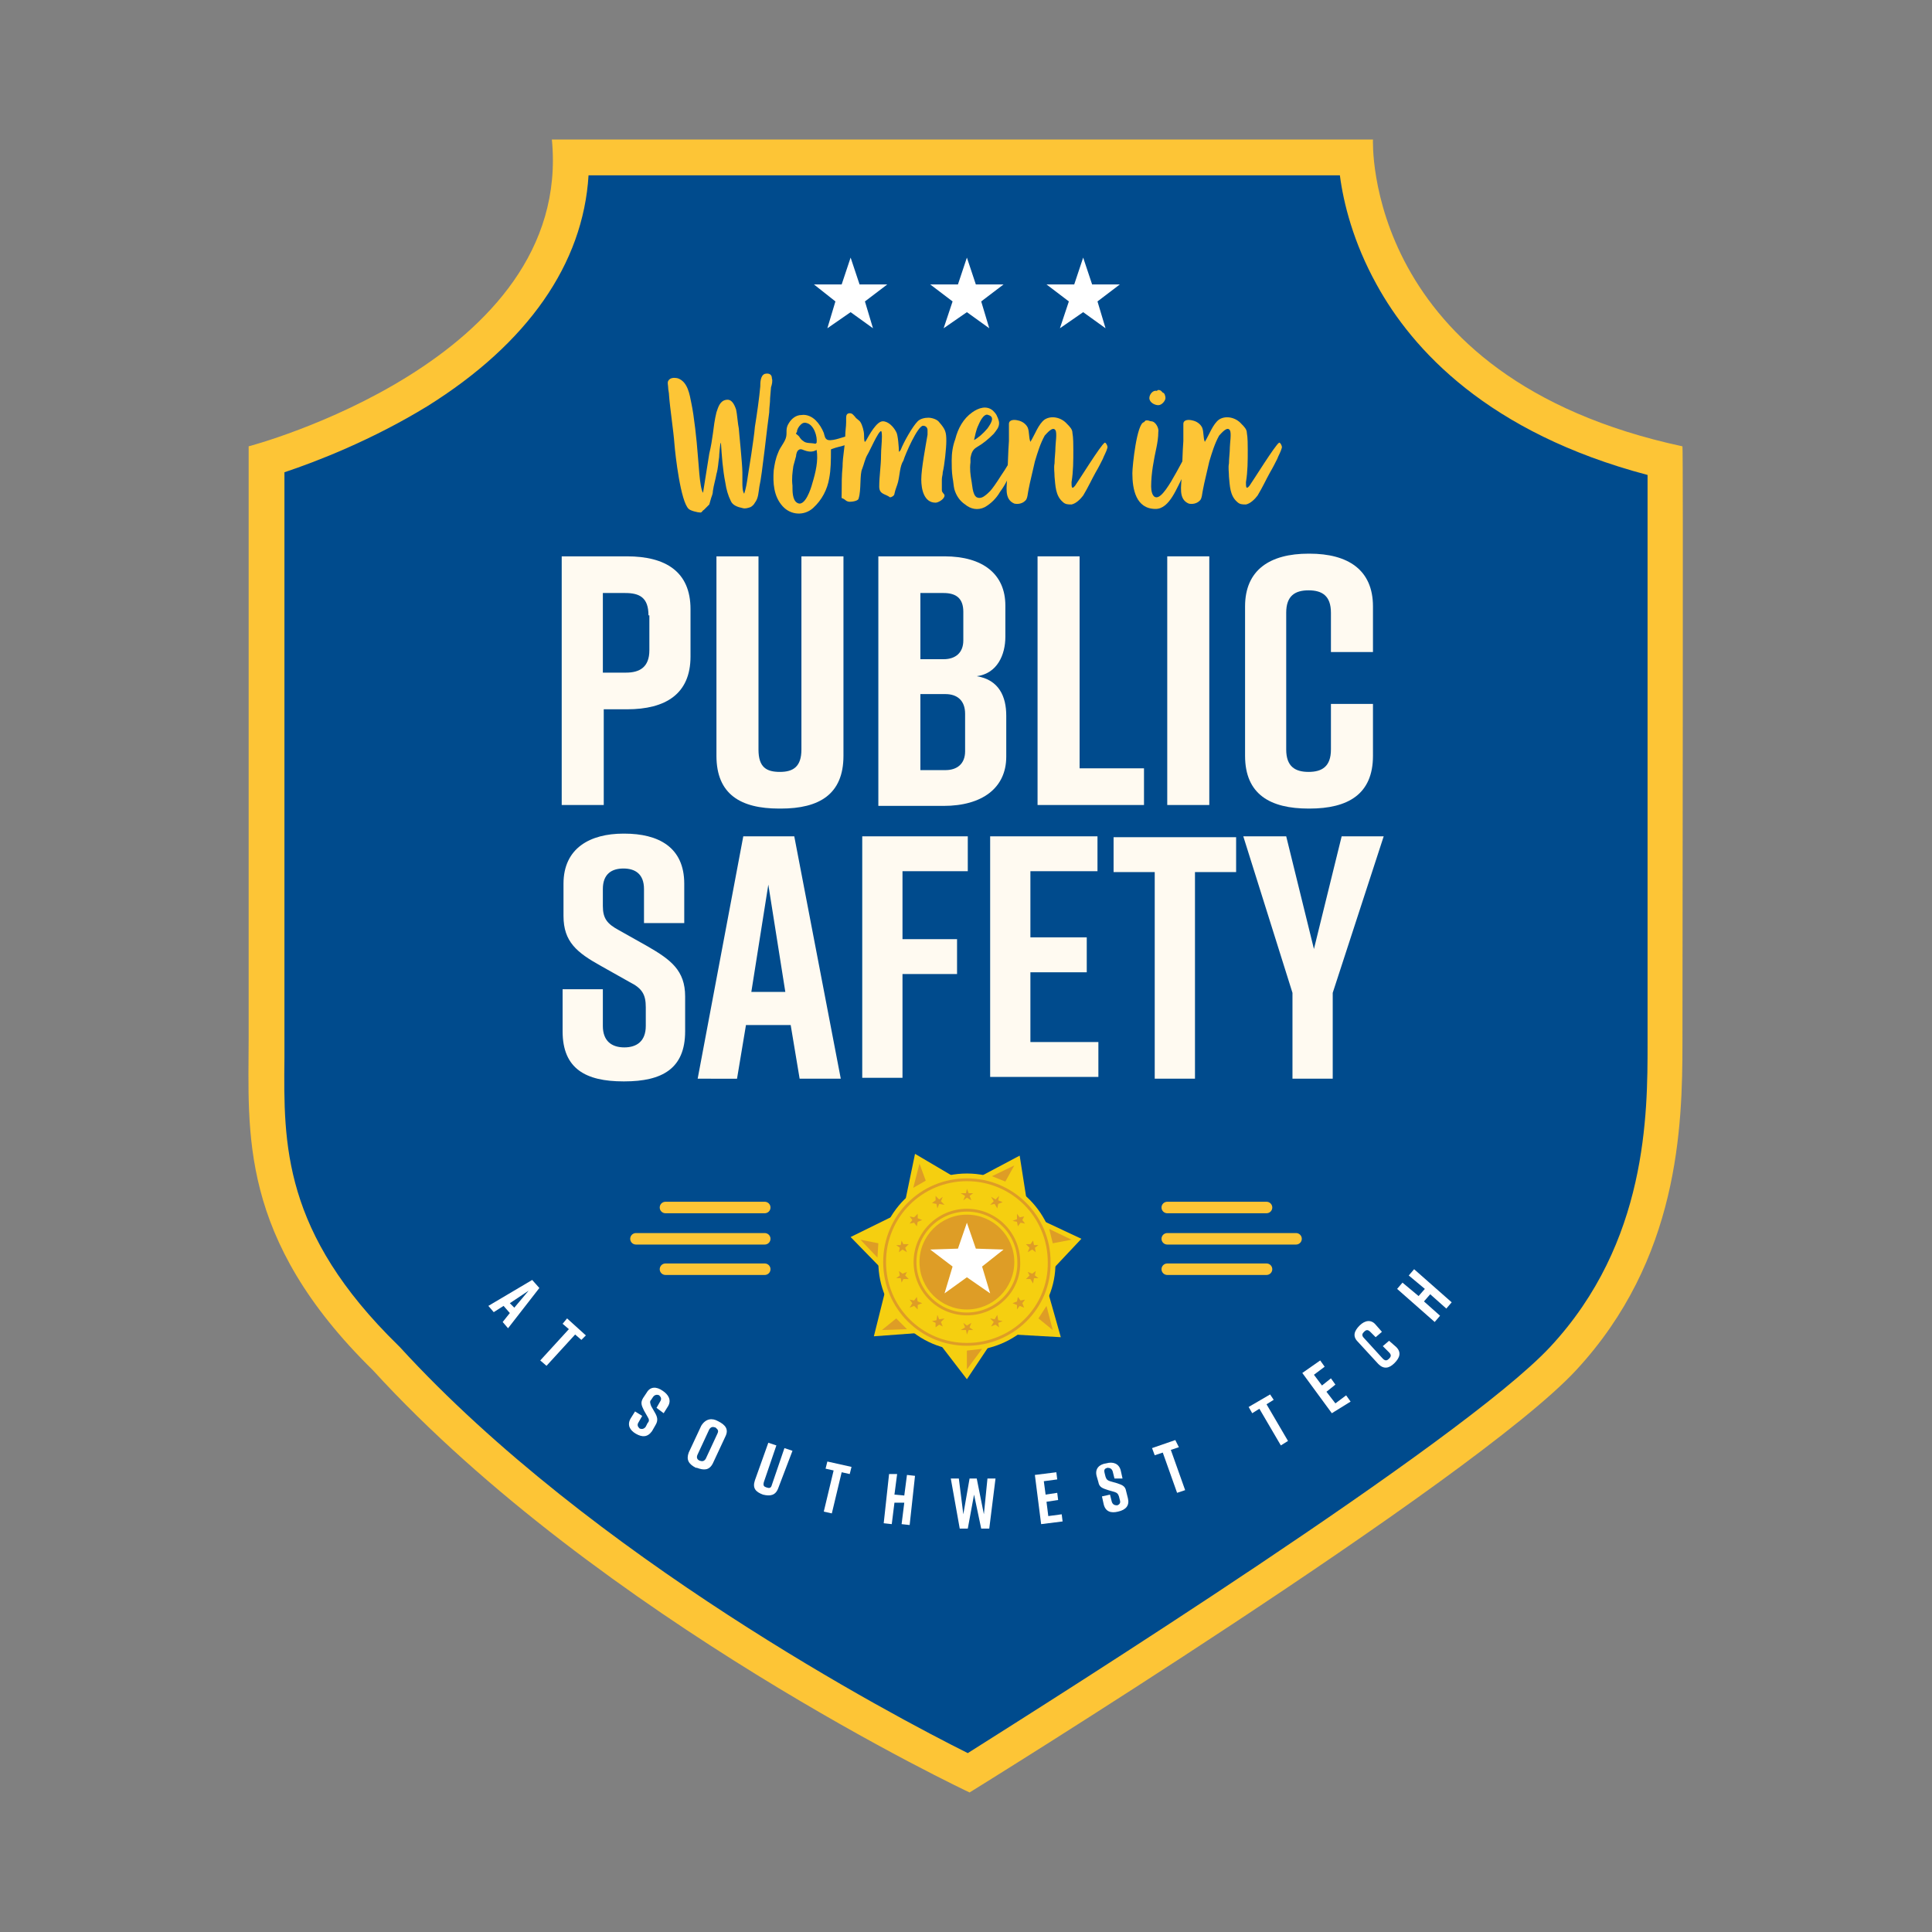<?xml version="1.0" encoding="utf-8"?>
<!-- Generator: Adobe Illustrator 25.3.1, SVG Export Plug-In . SVG Version: 6.00 Build 0)  -->
<svg version="1.1" id="Layer_1" xmlns="http://www.w3.org/2000/svg" xmlns:xlink="http://www.w3.org/1999/xlink" x="0px" y="0px"
	 viewBox="0 0 216 216" style="enable-background:new 0 0 216 216;" xml:space="preserve">
<rect x="0" y="0" width="216" height="216" fill="#808080" stroke="none"/>
<style type="text/css">
	.st0{fill:#004B8D;}
	.st1{fill:#FDC536;}
	.st2{fill:#FFFAF1;}
	.st3{fill:#F5CF10;}
	.st4{fill:#DE9D26;}
	.st5{fill:#F5CF10;stroke:#DE9D26;stroke-width:0.317;stroke-miterlimit:10;}
	.st6{fill:none;stroke:#DE9D26;stroke-width:0.317;stroke-miterlimit:10;}
	.st7{fill:#FFFFFF;}
	.st8{fill:none;stroke:#FDC536;stroke-width:1.283;stroke-linecap:round;stroke-linejoin:round;stroke-miterlimit:10;}
</style>
<g>
	<g>
		<path class="st0" d="M108.3,198.1c-6.4-3.1-42.4-21.5-65.1-46.3l-0.1-0.1c-13.5-13.2-13.4-23.5-13.3-33.6c0-0.7,0-1.5,0-2.2V51.3
			c3-0.9,10-3.3,16.9-7.6c11.4-7.1,17.2-16.1,17.1-26.1h87.8c0.6,6.6,4.8,26.8,34.6,33.9c0.1,6.7,0,34.9,0,50.8c0,6.7,0,12,0,14.4
			c0,8,0,23-11.4,35.2C164.3,163,115.7,193.5,108.3,198.1z"/>
		<path class="st1" d="M149.8,19.6c0.4,3.1,1.5,7.5,4.1,12.2c4,7.3,12.5,16.6,30.3,21.3c0,8.7,0,34.4,0,49.2c0,6.7,0,12,0,14.4
			c0,7.8,0,22.2-10.9,33.9c-9.9,10.6-55.3,39.2-65.1,45.4c-8.4-4.2-42-21.9-63.5-45.4l-0.1-0.1l-0.1-0.1
			c-12.9-12.6-12.8-22.5-12.7-32.1c0-0.7,0-1.5,0-2.2V52.8c3.6-1.2,9.8-3.6,16-7.4c11.2-7,17.4-15.9,18-25.8H149.8 M153.5,15.6H61.7
			c2.4,24.8-33.9,34.3-33.9,34.3s0,55.5,0,66.1s-1.2,22.4,13.9,37.2c25.4,27.8,66.7,47.2,66.7,47.2s56.3-34.8,67.8-47.2
			c11.5-12.4,11.9-27.2,11.9-36.6c0-9.4,0.1-66.7,0-66.7C152.3,42.2,153.5,15.6,153.5,15.6L153.5,15.6z"/>
	</g>
	<g>
		<path class="st1" d="M79.3,50.7c0.2-0.8,0.3-1.5,0.4-2.2c0.1-0.8,0.2-1.6,0.4-2.4c0.2-0.6,0.4-1.3,1.1-1.4
			c0.6-0.1,0.9,0.5,1.1,1.1c0.1,0.4,0.2,1.7,0.3,2.1c0,0.2,0.4,4,0.4,4.9L83,54c0,0.3,0,0.9,0.2,1.2c0.2-0.6,0.3-1.2,0.4-1.9
			c0.1-0.6,0.7-4.3,0.8-5.6c0.2-1.2,0.5-3.3,0.6-4.5c0-0.4,0-1.2,0.5-1.4c0.4-0.1,0.8,0,0.8,0.5c0.1,0.3,0,0.7-0.1,1l-0.1,1.2
			c0,0.6-0.1,1-0.1,1.6c-0.2,1.3-0.8,7.1-1.1,8.3c-0.1,0.6-0.1,1.3-0.5,1.8c-0.1,0.2-0.3,0.4-0.5,0.5c-0.3,0.1-0.6,0.2-0.9,0.1
			c-0.5-0.1-1.1-0.3-1.3-0.8c-0.3-0.6-0.5-1.3-0.6-2c-0.3-1.5-0.4-3-0.5-4.5c-0.1,0-0.2,1.4-0.2,1.6c-0.1,0.6-0.1,1.2-0.3,1.9
			c-0.1,0.6-0.3,1.2-0.4,1.9c0,0.3-0.1,0.5-0.2,0.8c-0.1,0.3-0.1,0.4-0.2,0.7c-0.2,0.2-0.4,0.4-0.6,0.6c-0.2,0.1-0.2,0.3-0.4,0.3
			c-0.3,0-1.1-0.2-1.3-0.4c-0.9-0.8-1.5-6-1.6-7.3c-0.1-1.4-0.5-4-0.6-5.4c0-0.3-0.1-0.6-0.1-0.9c0-0.2-0.1-0.5,0-0.7
			c0.2-0.4,0.7-0.4,1.1-0.3c1.1,0.4,1.3,1.8,1.5,2.8c0.3,1.4,0.6,4.2,0.7,5.6c0.1,0.8,0.2,3.8,0.6,4.4L79.3,50.7z"/>
		<path class="st1" d="M93,50.2C93,50.2,92.9,50.2,93,50.2c-0.1,0-0.1,0.1-0.1,0.1c0,1.1,0,2.2-0.2,3.2c-0.2,1.2-0.8,2.4-1.8,3.3
			c-1,0.9-2.5,0.8-3.4-0.2c-1-1.1-1.1-2.6-1-4c0.1-0.7,0.2-1.3,0.5-2c0.2-0.6,0.8-1.2,0.9-1.8c0.1-0.5-0.1-0.9,0.3-1.5
			c0.3-0.5,0.8-0.9,1.4-0.9c0.6-0.1,1.2,0.2,1.6,0.6c0.4,0.4,0.7,0.9,0.9,1.4c0.1,0.3,0.1,0.7,0.5,0.8c0.7,0.1,1.7-0.4,2.4-0.5
			c0.4-0.1,0.9-0.4,1.3-0.2c0.2,0.1,0.3,0.4,0.1,0.6c-0.2,0.1-0.8,0.2-1,0.3c-0.3,0.1-0.4,0.2-0.7,0.3C94.1,49.9,93.5,50,93,50.2z
			 M91.3,50.3c-0.5,0.3-1,0.2-1.5,0c-0.2-0.1-0.4-0.1-0.5,0C89.1,50.4,89,50.8,89,51c-0.1,0.4-0.2,0.7-0.3,1.1
			c-0.1,0.7-0.2,1.4-0.1,2.2c0,0.1,0,0.2,0,0.2c0,0.4,0,1.4,0.5,1.7c0.9,0.6,1.6-1.7,1.7-2.1C91.2,52.8,91.5,51.5,91.3,50.3z
			 M89,48.5c0,0,0.4,0.3,0.4,0.4c0.1,0.1,0.2,0.3,0.4,0.4c0.3,0.3,0.9,0.2,1.3,0.3c0,0,0.1,0,0.1,0c0,0,0.1-0.1,0.1-0.1
			c0.1-0.7-0.3-2-1.1-2.2c-0.3-0.1-0.5,0-0.7,0.2c-0.2,0.2-0.4,0.5-0.4,0.8C89,48.4,89,48.4,89,48.5z"/>
		<path class="st1" d="M105.4,52.8c0,0.3-0.1,0.5-0.1,0.8c0,0.4,0,0.8,0,1.2c0,0.3,0.3,0.4,0.3,0.6c0,0.4-0.7,0.8-1,0.8
			c-1.3,0-1.6-1.5-1.6-2.6c0-1.2,0.5-3.8,0.7-5c0-0.2,0-0.3,0-0.5c0-0.3-0.2-0.5-0.5-0.5c-0.6,0-2,3.2-2.2,3.9
			c-0.4,0.6-0.4,1.6-0.6,2.4c-0.1,0.4-0.3,0.8-0.4,1.3c0,0.2-0.3,0.4-0.5,0.4h0c-0.5-0.4-1.2-0.3-1.2-1.2c0-1.2,0.2-2.3,0.2-3.5
			c0-0.7,0.1-1.4,0.1-2.1c0-0.1,0-0.6-0.1-0.6c-0.3,0-1.3,2.3-1.5,2.6c-0.3,0.5-0.4,1.1-0.6,1.6c-0.3,0.6-0.1,2.4-0.4,3.3
			C96,56,95.3,56.1,95,56.1c-0.2,0-0.4-0.1-0.5-0.2c-0.5-0.4-0.4,0.1-0.4-0.8c0-0.9,0-2,0.1-2.9c0-1.2,0.3-2.4,0.3-3.5
			c0-0.5,0.1-1,0.1-1.5c0-0.2,0-0.4,0-0.5c0-0.3,0.1-0.5,0.4-0.5c0.3,0,0.4,0.2,0.6,0.4c0.1,0.2,0.5,0.4,0.6,0.6
			c0.2,0.3,0.4,1,0.4,1.4c0,0.1,0,0.8,0.1,0.8l0.1-0.1c0.4-0.7,1.2-2.2,1.9-2.2c0.6,0,1.2,0.6,1.5,1.2c0.2,0.3,0.3,1.8,0.3,2.2
			c0.1,0,0.1-0.1,0.2-0.2v0c0.3-0.8,1.3-2.6,1.9-3.2c0.3-0.3,0.8-0.4,1.2-0.4c0.4,0,1,0.2,1.2,0.5c0.7,0.8,0.8,1.1,0.8,2.1
			C105.8,50.1,105.6,52,105.4,52.8z"/>
		<path class="st1" d="M114.3,50.7c-0.3,0.4-0.8,1.4-1,1.9c-0.2,0.4-0.4,0.8-0.7,1.1c-0.2,0.4-0.5,0.9-0.8,1.3
			c-0.4,0.7-1,1.3-1.7,1.7c-0.8,0.4-1.6,0.2-2.2-0.3c-0.6-0.4-1-1-1.2-1.7c-0.1-0.4-0.1-0.8-0.2-1.3c-0.1-0.7-0.1-1.3-0.1-1.9
			c0-0.8,0.1-1.6,0.4-2.4c0.3-1.2,0.9-2.3,1.9-3c0.7-0.5,1.6-0.8,2.3-0.2c0.2,0.2,0.4,0.4,0.5,0.7c0.1,0.2,0.2,0.5,0.2,0.7
			c0,0.5-0.3,0.8-0.6,1.2c-0.6,0.6-1.2,1.1-1.9,1.5c-0.5,0.3-0.6,0.7-0.7,1.2c0,0.2,0,0.4,0,0.5c-0.1,0.7,0,1.4,0.1,2
			c0.1,0.4,0.1,1.6,0.6,1.9c0.2,0.1,0.5,0.1,0.8-0.1c0.3-0.2,0.5-0.4,0.7-0.6c0.2-0.2,0.7-0.9,1.2-1.7c0.5-0.7,1.3-2.1,1.5-2.4
			c0.2-0.2,0.3-0.5,0.5-0.8l0.1-0.2l0.2-0.3c0.2-0.2,0.4-0.2,0.5,0.1c0.1,0.2,0,0.4,0,0.6C114.5,50.4,114.4,50.5,114.3,50.7z
			 M108.9,49.2c0.4-0.2,1-0.7,1.5-1.3c0.5-0.7,0.8-1.3,0.1-1.5c-0.4-0.2-0.8,0.4-1.1,1.1C109.1,48.1,109,48.8,108.9,49.2z"/>
		<path class="st1" d="M116.8,46.9c0.8-0.5,1.9-0.2,2.5,0.5c0.3,0.3,0.6,0.6,0.6,1c0.1,0.5,0.1,1.4,0.1,1.9c0,1.2,0,2.4-0.2,3.6
			c0,0.5,0,0.9,0.4,0.4c0.3-0.4,2.9-4.6,3.3-4.8c0.1-0.1,0.4,0.4,0.3,0.6c-0.1,0.4-0.4,0.9-0.5,1.2c-0.2,0.4-0.5,1-0.8,1.5
			c-0.5,0.9-0.8,1.6-1.4,2.6c-0.3,0.4-0.8,0.9-1.3,1c-0.4,0-0.7,0-1-0.3c-0.8-0.7-0.8-1.8-0.9-2.8c0-0.5-0.1-1,0-1.5
			c0-0.6,0.1-1.2,0.1-1.8c0-0.4,0.2-1.6,0-1.9c-0.3-0.5-1,0.4-1.2,0.6c-0.5,0.9-0.8,1.9-1.1,2.9c-0.1,0.5-0.6,2.5-0.7,3.1
			c-0.1,0.4-0.1,1.1-0.4,1.3c-0.3,0.3-0.8,0.4-1.2,0.3c-1.2-0.5-0.8-2-0.8-3c0.1-1.4,0.1-2.7,0.2-4c0-0.6,0-1.2,0-1.9
			c0-0.5,0.6-0.5,1-0.4c0.5,0.1,0.9,0.4,1.1,0.8c0.2,0.5,0.1,1.1,0.3,1.6C115.7,48.6,116.1,47.4,116.8,46.9z"/>
		<path class="st1" d="M133.6,50.6L133.6,50.6c-0.4,0.9-0.8,1.7-1.3,2.6c-0.7,1.2-1.5,3.7-3.1,3.7c-2.2,0-2.6-2.2-2.6-4
			c0-0.8,0.5-5.6,1.3-5.7c0.2-0.2,0.1-0.2,0.4-0.2c0.1,0,0.3,0.1,0.4,0.1c0.5,0,0.9,0.8,0.8,1.2c0,0.6-0.1,1.2-0.2,1.7
			c-0.3,1.4-0.6,2.9-0.6,4.4c0,0.4,0.1,1.2,0.6,1.2c1.2,0,3.4-5.6,4-5.6h0.1l0,0.1c0,0.2,0,0.4-0.1,0.5L133.6,50.6z M129.5,43.6
			c0.3,0,0.4,0.2,0.5,0.3c0.2,0,0.3,0.4,0.3,0.6c0,0.3-0.4,0.8-0.8,0.8c-0.4,0-1-0.3-1-0.8c0-0.4,0.4-0.9,0.8-0.8
			C129.4,43.7,129.4,43.6,129.5,43.6z"/>
		<path class="st1" d="M136.3,46.9c0.8-0.5,1.9-0.2,2.5,0.5c0.3,0.3,0.6,0.6,0.6,1c0.1,0.5,0.1,1.4,0.1,1.9c0,1.2,0,2.4-0.2,3.6
			c0,0.5,0,0.9,0.4,0.4c0.3-0.4,2.9-4.6,3.3-4.8c0.1-0.1,0.4,0.4,0.3,0.6c-0.1,0.4-0.4,0.9-0.5,1.2c-0.2,0.4-0.5,1-0.8,1.5
			c-0.5,0.9-0.8,1.6-1.4,2.6c-0.3,0.4-0.8,0.9-1.3,1c-0.4,0-0.7,0-1-0.3c-0.8-0.7-0.8-1.8-0.9-2.8c0-0.5-0.1-1,0-1.5
			c0-0.6,0.1-1.2,0.1-1.8c0-0.4,0.2-1.6,0-1.9c-0.3-0.5-1,0.4-1.2,0.6c-0.5,0.9-0.8,1.9-1.1,2.9c-0.1,0.5-0.6,2.5-0.7,3.1
			c-0.1,0.4-0.1,1.1-0.4,1.3c-0.3,0.3-0.8,0.4-1.2,0.3c-1.2-0.5-0.8-2-0.8-3c0.1-1.4,0.1-2.7,0.2-4c0-0.6,0-1.2,0-1.9
			c0-0.5,0.6-0.5,1-0.4c0.5,0.1,0.9,0.4,1.1,0.8c0.2,0.5,0.1,1.1,0.3,1.6C135.2,48.6,135.6,47.4,136.3,46.9z"/>
	</g>
	<g>
		<path class="st2" d="M77.2,68.1v5.3c0,4.2-2.8,5.9-7.1,5.9h-2.6V90h-4.7V62.2h7.3C74.4,62.2,77.2,63.9,77.2,68.1z M72.5,68.8
			c0-2-1-2.5-2.6-2.5h-2.5v8.9H70c1.5,0,2.6-0.6,2.6-2.5V68.8z"/>
		<path class="st2" d="M94.3,84.5c0,4.3-2.7,5.9-7,5.9h-0.2c-4.3,0-7-1.6-7-5.9V62.2h4.7v21.6c0,2,0.9,2.5,2.4,2.5s2.4-0.6,2.4-2.5
			V62.2h4.7V84.5z"/>
		<path class="st2" d="M109.2,75.6c2.5,0.4,3.3,2.3,3.3,4.4v4.6c0,3.5-2.7,5.5-7,5.5h-7.3V62.2h7.4c4.3,0,6.8,2,6.8,5.5v3.5
			C112.4,73.2,111.5,75.3,109.2,75.6z M102.9,73.7h2.6c1.3,0,2.2-0.7,2.2-2.1v-3.2c0-1.5-0.8-2.1-2.2-2.1h-2.6V73.7z M105.7,77.6
			h-2.8v8.5h2.8c1.3,0,2.2-0.7,2.2-2.1v-4.2C107.9,78.3,107,77.6,105.7,77.6z"/>
		<path class="st2" d="M127.9,90H116V62.2h4.7v23.7h7.2V90z"/>
		<path class="st2" d="M130.5,90V62.2h4.7V90H130.5z"/>
		<path class="st2" d="M153.5,84.5c0,4.3-2.8,5.9-7.1,5.9h-0.1c-4.3,0-7.1-1.6-7.1-5.9V67.8c0-4.1,2.8-5.9,7.1-5.9h0.1
			c4.3,0,7.1,1.8,7.1,5.9v5.1h-4.7v-4.4c0-1.9-1-2.5-2.5-2.5s-2.5,0.6-2.5,2.5v15.3c0,1.9,1,2.5,2.5,2.5s2.5-0.6,2.5-2.5v-5.1h4.7
			V84.5z"/>
		<path class="st2" d="M72,103.2v-3.8c0-1.7-1-2.3-2.3-2.3c-1.3,0-2.3,0.6-2.3,2.3v1.9c0,1.4,0.5,2,1.8,2.7l3.2,1.8
			c2.6,1.5,4.2,2.7,4.2,5.6v3.9c0,4.2-2.6,5.6-6.8,5.6h-0.1c-4.2,0-6.8-1.4-6.8-5.6v-4.7h4.5v4.1c0,1.7,1,2.4,2.4,2.4
			c1.4,0,2.4-0.7,2.4-2.4v-2.1c0-1.4-0.4-2.1-1.8-2.8l-3.2-1.8c-2.7-1.5-4.2-2.7-4.2-5.6v-3.6c0-4,3-5.6,6.7-5.6h0.1
			c3.8,0,6.7,1.5,6.7,5.6v4.4H72z"/>
		<path class="st2" d="M88.4,114.6h-5l-1,6H78l5.1-27.1h5.7l5.2,27.1h-4.6L88.4,114.6z M87.8,110.9l-1.9-12l-1.9,12H87.8z"/>
		<path class="st2" d="M96.3,93.5h11.9v3.9h-7.3v7.6h6.1v3.9h-6.1v11.6h-4.5V93.5z"/>
		<path class="st2" d="M110.7,120.6V93.5h12v3.9h-7.5v7.4h6.3v3.9h-6.3v7.8h7.6v3.9H110.7z"/>
		<path class="st2" d="M138.2,97.5h-4.6v23.1h-4.5V97.5h-4.6v-3.9h13.7V97.5z"/>
		<path class="st2" d="M149,120.6h-4.5V111L139,93.5h4.8l3.1,12.6l3.1-12.6h4.7L149,111V120.6z"/>
	</g>
	<g>
		<path class="st3" d="M108.1,151c-5.5,0-9.9-4.5-9.9-9.9c0-5.5,4.5-9.9,9.9-9.9c5.5,0,9.9,4.5,9.9,9.9
			C118.1,146.5,113.6,151,108.1,151z"/>
		<g>
			<polygon class="st3" points="109.1,131.8 114,129.2 115.1,136.2 			"/>
			<polygon class="st4" points="113.4,130.3 110.9,131.5 112.4,132.1 			"/>
		</g>
		<g>
			<polygon class="st3" points="116,136.2 120.9,138.5 116.1,143.6 			"/>
			<polygon class="st4" points="119.8,138.6 117.3,137.4 117.7,139 			"/>
		</g>
		<g>
			<polygon class="st3" points="117.1,144.2 118.6,149.5 111.5,149.1 			"/>
			<polygon class="st4" points="117.7,148.7 117,146 116.1,147.4 			"/>
		</g>
		<g>
			<polygon class="st3" points="111.1,149.7 108.1,154.2 103.8,148.6 			"/>
			<polygon class="st4" points="108.1,153.1 109.8,150.8 108.1,151 			"/>
		</g>
		<g>
			<polygon class="st3" points="103.1,149 97.7,149.4 99.4,142.6 			"/>
			<polygon class="st4" points="98.6,148.7 101.4,148.6 100.2,147.4 			"/>
		</g>
		<g>
			<polygon class="st3" points="98.9,142.2 95.1,138.3 101.4,135.2 			"/>
			<polygon class="st4" points="96.2,138.6 98.1,140.6 98.2,139 			"/>
		</g>
		<g>
			<polygon class="st3" points="101.2,134.3 102.3,129 108.4,132.6 			"/>
			<polygon class="st4" points="102.8,130.1 102.1,132.8 103.5,132 			"/>
		</g>
		<path class="st5" d="M108.1,150.3c-5.1,0-9.2-4.1-9.2-9.2c0-5.1,4.1-9.2,9.2-9.2c5.1,0,9.2,4.1,9.2,9.2
			C117.4,146.2,113.2,150.3,108.1,150.3z"/>
		<path class="st6" d="M108.1,146.9c-3.2,0-5.8-2.6-5.8-5.8c0-3.2,2.6-5.8,5.8-5.8s5.8,2.6,5.8,5.8
			C114,144.3,111.3,146.9,108.1,146.9z"/>
		<circle class="st4" cx="108.1" cy="141.1" r="5.3"/>
		<g>
			<polygon class="st4" points="108.3,133.4 108.8,133.4 108.4,133.7 108.6,134.2 108.1,133.9 107.7,134.2 107.9,133.7 107.4,133.4 
				108,133.4 108.1,132.9 			"/>
			<polygon class="st4" points="105,134.1 105.4,133.8 105.2,134.3 105.6,134.7 105,134.6 104.8,135.1 104.7,134.6 104.2,134.5 
				104.6,134.2 104.6,133.7 			"/>
			<polygon class="st4" points="102.2,136.1 102.6,135.7 102.6,136.2 103.1,136.4 102.6,136.6 102.5,137.1 102.2,136.7 101.7,136.8 
				102,136.4 101.7,136 			"/>
			<polygon class="st4" points="100.7,139.2 100.8,138.7 101,139.1 101.6,139.1 101.2,139.5 101.4,140 100.9,139.7 100.5,140 
				100.6,139.5 100.2,139.2 			"/>
			<polygon class="st4" points="100.6,142.6 100.5,142.1 100.9,142.4 101.4,142.2 101.2,142.6 101.6,143 101,143 100.8,143.4 
				100.7,142.9 100.2,142.9 			"/>
			<polygon class="st4" points="102,145.7 101.7,145.3 102.2,145.4 102.5,145 102.6,145.5 103.1,145.7 102.6,145.9 102.6,146.4 
				102.2,146 101.7,146.2 			"/>
			<polygon class="st4" points="104.6,147.9 104.2,147.7 104.7,147.6 104.8,147 105,147.5 105.6,147.4 105.2,147.8 105.4,148.3 
				105,148.1 104.6,148.4 			"/>
			<polygon class="st4" points="108,148.7 107.4,148.7 107.9,148.4 107.7,147.9 108.1,148.2 108.6,147.9 108.4,148.4 108.8,148.7 
				108.3,148.7 108.1,149.2 			"/>
			<polygon class="st4" points="111.3,148.1 110.8,148.3 111.1,147.8 110.7,147.4 111.2,147.5 111.5,147 111.6,147.6 112.1,147.7 
				111.6,147.9 111.7,148.4 			"/>
			<polygon class="st4" points="114,146 113.7,146.4 113.7,145.9 113.2,145.7 113.7,145.5 113.8,145 114.1,145.4 114.6,145.3 
				114.3,145.7 114.5,146.2 			"/>
			<polygon class="st4" points="115.6,142.9 115.5,143.5 115.2,143 114.7,143 115.1,142.6 114.9,142.2 115.4,142.4 115.8,142.1 
				115.7,142.6 116.1,142.9 			"/>
			<polygon class="st4" points="115.7,139.5 115.8,140 115.4,139.7 114.9,140 115.1,139.5 114.7,139.1 115.2,139.1 115.5,138.7 
				115.6,139.2 116.1,139.2 			"/>
			<polygon class="st4" points="114.3,136.4 114.6,136.8 114.1,136.7 113.8,137.1 113.7,136.6 113.2,136.5 113.7,136.3 113.7,135.7 
				114,136.1 114.5,136 			"/>
			<polygon class="st4" points="111.6,134.2 112.1,134.4 111.6,134.6 111.5,135.1 111.2,134.6 110.7,134.7 111.1,134.3 110.8,133.8 
				111.3,134.1 111.7,133.7 			"/>
		</g>
	</g>
	<g>
		<path class="st7" d="M57,146.8l-0.7-0.8l-1.1,0.7l-0.6-0.7l4.9-2.9l0.8,0.9l-3.5,4.5l-0.6-0.7L57,146.8z M57.5,146.2l1.6-1.9
			l-2.1,1.4L57.5,146.2z"/>
		<path class="st7" d="M65,149.8l-0.7-0.6l-3.2,3.5l-0.7-0.6l3.2-3.5l-0.7-0.6l0.5-0.6l2.1,1.9L65,149.8z"/>
		<path class="st7" d="M73.4,157.4l0.4-0.7c0.2-0.3,0.1-0.5-0.1-0.7c-0.2-0.1-0.5-0.1-0.7,0.2l-0.2,0.3c-0.2,0.2-0.1,0.4,0,0.7
			l0.4,0.7c0.3,0.5,0.4,0.9,0.1,1.4l-0.4,0.7c-0.5,0.7-1.1,0.7-1.8,0.3l0,0c-0.7-0.4-1-1-0.6-1.7l0.5-0.8l0.8,0.5l-0.4,0.7
			c-0.2,0.3-0.1,0.5,0.1,0.7c0.2,0.1,0.5,0.1,0.7-0.2l0.2-0.4c0.2-0.2,0.2-0.4,0-0.7l-0.4-0.7c-0.3-0.6-0.4-0.9-0.1-1.4l0.4-0.6
			c0.4-0.7,1.1-0.7,1.8-0.2l0,0c0.6,0.4,1,1,0.6,1.7l-0.5,0.8L73.4,157.4z"/>
		<path class="st7" d="M80.3,158.9L80.3,158.9c0.8,0.4,1.2,0.9,0.8,1.7l-1.4,3c-0.4,0.8-1,0.8-1.8,0.5l-0.1,0
			c-0.8-0.4-1.1-0.9-0.8-1.7l1.4-3C78.9,158.6,79.6,158.5,80.3,158.9z M78.2,163.3c0.3,0.1,0.5,0.1,0.7-0.2l1.3-2.8
			c0.2-0.4,0-0.5-0.2-0.7c-0.3-0.1-0.5-0.1-0.7,0.2l-1.3,2.8C77.8,163,78,163.2,78.2,163.3z"/>
		<path class="st7" d="M87,166.4c-0.3,0.8-0.9,0.9-1.7,0.7l0,0c-0.8-0.3-1.2-0.7-0.9-1.6l1.5-4.2l0.9,0.3l-1.4,4.1
			c-0.1,0.4,0,0.5,0.3,0.6c0.3,0.1,0.5,0.1,0.6-0.3l1.4-4.1l0.9,0.3L87,166.4z"/>
		<path class="st7" d="M95,164.8l-0.9-0.2l-1.1,4.6l-0.9-0.2l1.1-4.6l-0.9-0.2l0.2-0.8l2.7,0.6L95,164.8z"/>
		<path class="st7" d="M100.3,164.8l-0.3,2.3l1.1,0.1l0.3-2.3l0.9,0.1l-0.6,5.5l-0.9-0.1l0.3-2.4L100,168l-0.3,2.4l-0.9-0.1l0.6-5.5
			L100.3,164.8z"/>
		<path class="st7" d="M110.6,170.9l-0.9,0l-0.8-3.8l-0.7,3.8l-0.9,0l-1-5.6l0.9,0l0.5,4l0.7-4l0.8,0l0.8,4l0.4-4l0.9,0L110.6,170.9
			z"/>
		<path class="st7" d="M116.4,170.4l-0.7-5.5l2.4-0.3l0.1,0.8l-1.5,0.2l0.2,1.5l1.3-0.2l0.1,0.8l-1.3,0.2l0.2,1.6l1.5-0.2l0.1,0.8
			L116.4,170.4z"/>
		<path class="st7" d="M124.6,165.3l-0.2-0.8c-0.1-0.3-0.3-0.4-0.6-0.4c-0.3,0.1-0.4,0.2-0.3,0.6l0.1,0.4c0.1,0.3,0.2,0.4,0.5,0.5
			l0.7,0.2c0.6,0.2,1,0.3,1.1,0.9l0.2,0.8c0.2,0.8-0.2,1.3-1.1,1.5l0,0c-0.8,0.2-1.4,0-1.6-0.8l-0.2-0.9l0.9-0.2l0.2,0.8
			c0.1,0.3,0.3,0.4,0.6,0.4c0.3-0.1,0.4-0.3,0.3-0.6l-0.1-0.4c-0.1-0.3-0.2-0.4-0.5-0.5l-0.7-0.2c-0.6-0.2-1-0.3-1.1-0.9l-0.2-0.7
			c-0.2-0.8,0.3-1.3,1.1-1.4l0,0c0.7-0.2,1.4,0,1.6,0.8l0.2,0.9L124.6,165.3z"/>
		<path class="st7" d="M131.8,161.8l-0.9,0.3l1.6,4.5l-0.9,0.3l-1.6-4.5l-0.9,0.3l-0.3-0.8l2.6-0.9L131.8,161.8z"/>
		<path class="st7" d="M142.4,156.5l-0.8,0.5l2.4,4.1l-0.8,0.5l-2.4-4.1L140,158l-0.4-0.7l2.4-1.4L142.4,156.5z"/>
		<path class="st7" d="M148.9,158l-3.3-4.5l2-1.4l0.5,0.7l-1.2,0.9l0.9,1.2l1-0.8l0.5,0.7l-1,0.8l1,1.3l1.2-0.9l0.5,0.7L148.9,158z"
			/>
		<path class="st7" d="M156.1,150.6c0.6,0.6,0.4,1.2-0.2,1.8l0,0c-0.6,0.6-1.2,0.7-1.8,0.1l-2.3-2.5c-0.6-0.6-0.4-1.2,0.2-1.8l0,0
			c0.6-0.6,1.3-0.7,1.8-0.1l0.7,0.8l-0.7,0.6l-0.6-0.6c-0.3-0.3-0.5-0.2-0.7,0c-0.2,0.2-0.3,0.4,0,0.7l2.1,2.3
			c0.3,0.3,0.5,0.2,0.7,0c0.2-0.2,0.3-0.4,0-0.7l-0.7-0.7l0.7-0.6L156.1,150.6z"/>
		<path class="st7" d="M156.8,143.4l1.8,1.5l0.7-0.8l-1.8-1.5l0.6-0.7l4.2,3.7l-0.6,0.7l-1.8-1.6l-0.7,0.8l1.8,1.6l-0.6,0.7
			l-4.2-3.7L156.8,143.4z"/>
	</g>
	<g>
		<g>
			<line class="st8" x1="144.9" y1="138.5" x2="130.5" y2="138.5"/>
			<line class="st8" x1="141.6" y1="135" x2="130.5" y2="135"/>
			<line class="st8" x1="141.6" y1="141.9" x2="130.5" y2="141.9"/>
		</g>
		<g>
			<line class="st8" x1="71.1" y1="138.5" x2="85.5" y2="138.5"/>
			<line class="st8" x1="74.4" y1="135" x2="85.5" y2="135"/>
			<line class="st8" x1="74.4" y1="141.9" x2="85.5" y2="141.9"/>
		</g>
	</g>
	<g>
		<polygon class="st7" points="120.1,31.8 121.1,28.8 122.1,31.8 125.2,31.8 122.7,33.7 123.6,36.7 121.1,34.9 118.5,36.7 
			119.5,33.7 117,31.8 		"/>
		<polygon class="st7" points="107.1,31.8 108.1,28.8 109.1,31.8 112.2,31.8 109.7,33.7 110.6,36.7 108.1,34.9 105.5,36.7 
			106.5,33.7 104,31.8 		"/>
		<polygon class="st7" points="94.1,31.8 95.1,28.8 96.1,31.8 99.2,31.8 96.7,33.7 97.6,36.7 95.1,34.9 92.5,36.7 93.4,33.7 
			91,31.8 		"/>
	</g>
	<polygon class="st7" points="107.1,139.6 108.1,136.7 109.1,139.6 112.2,139.7 109.8,141.6 110.7,144.6 108.1,142.8 105.6,144.6 
		106.5,141.6 104,139.7 	"/>
</g>
</svg>
